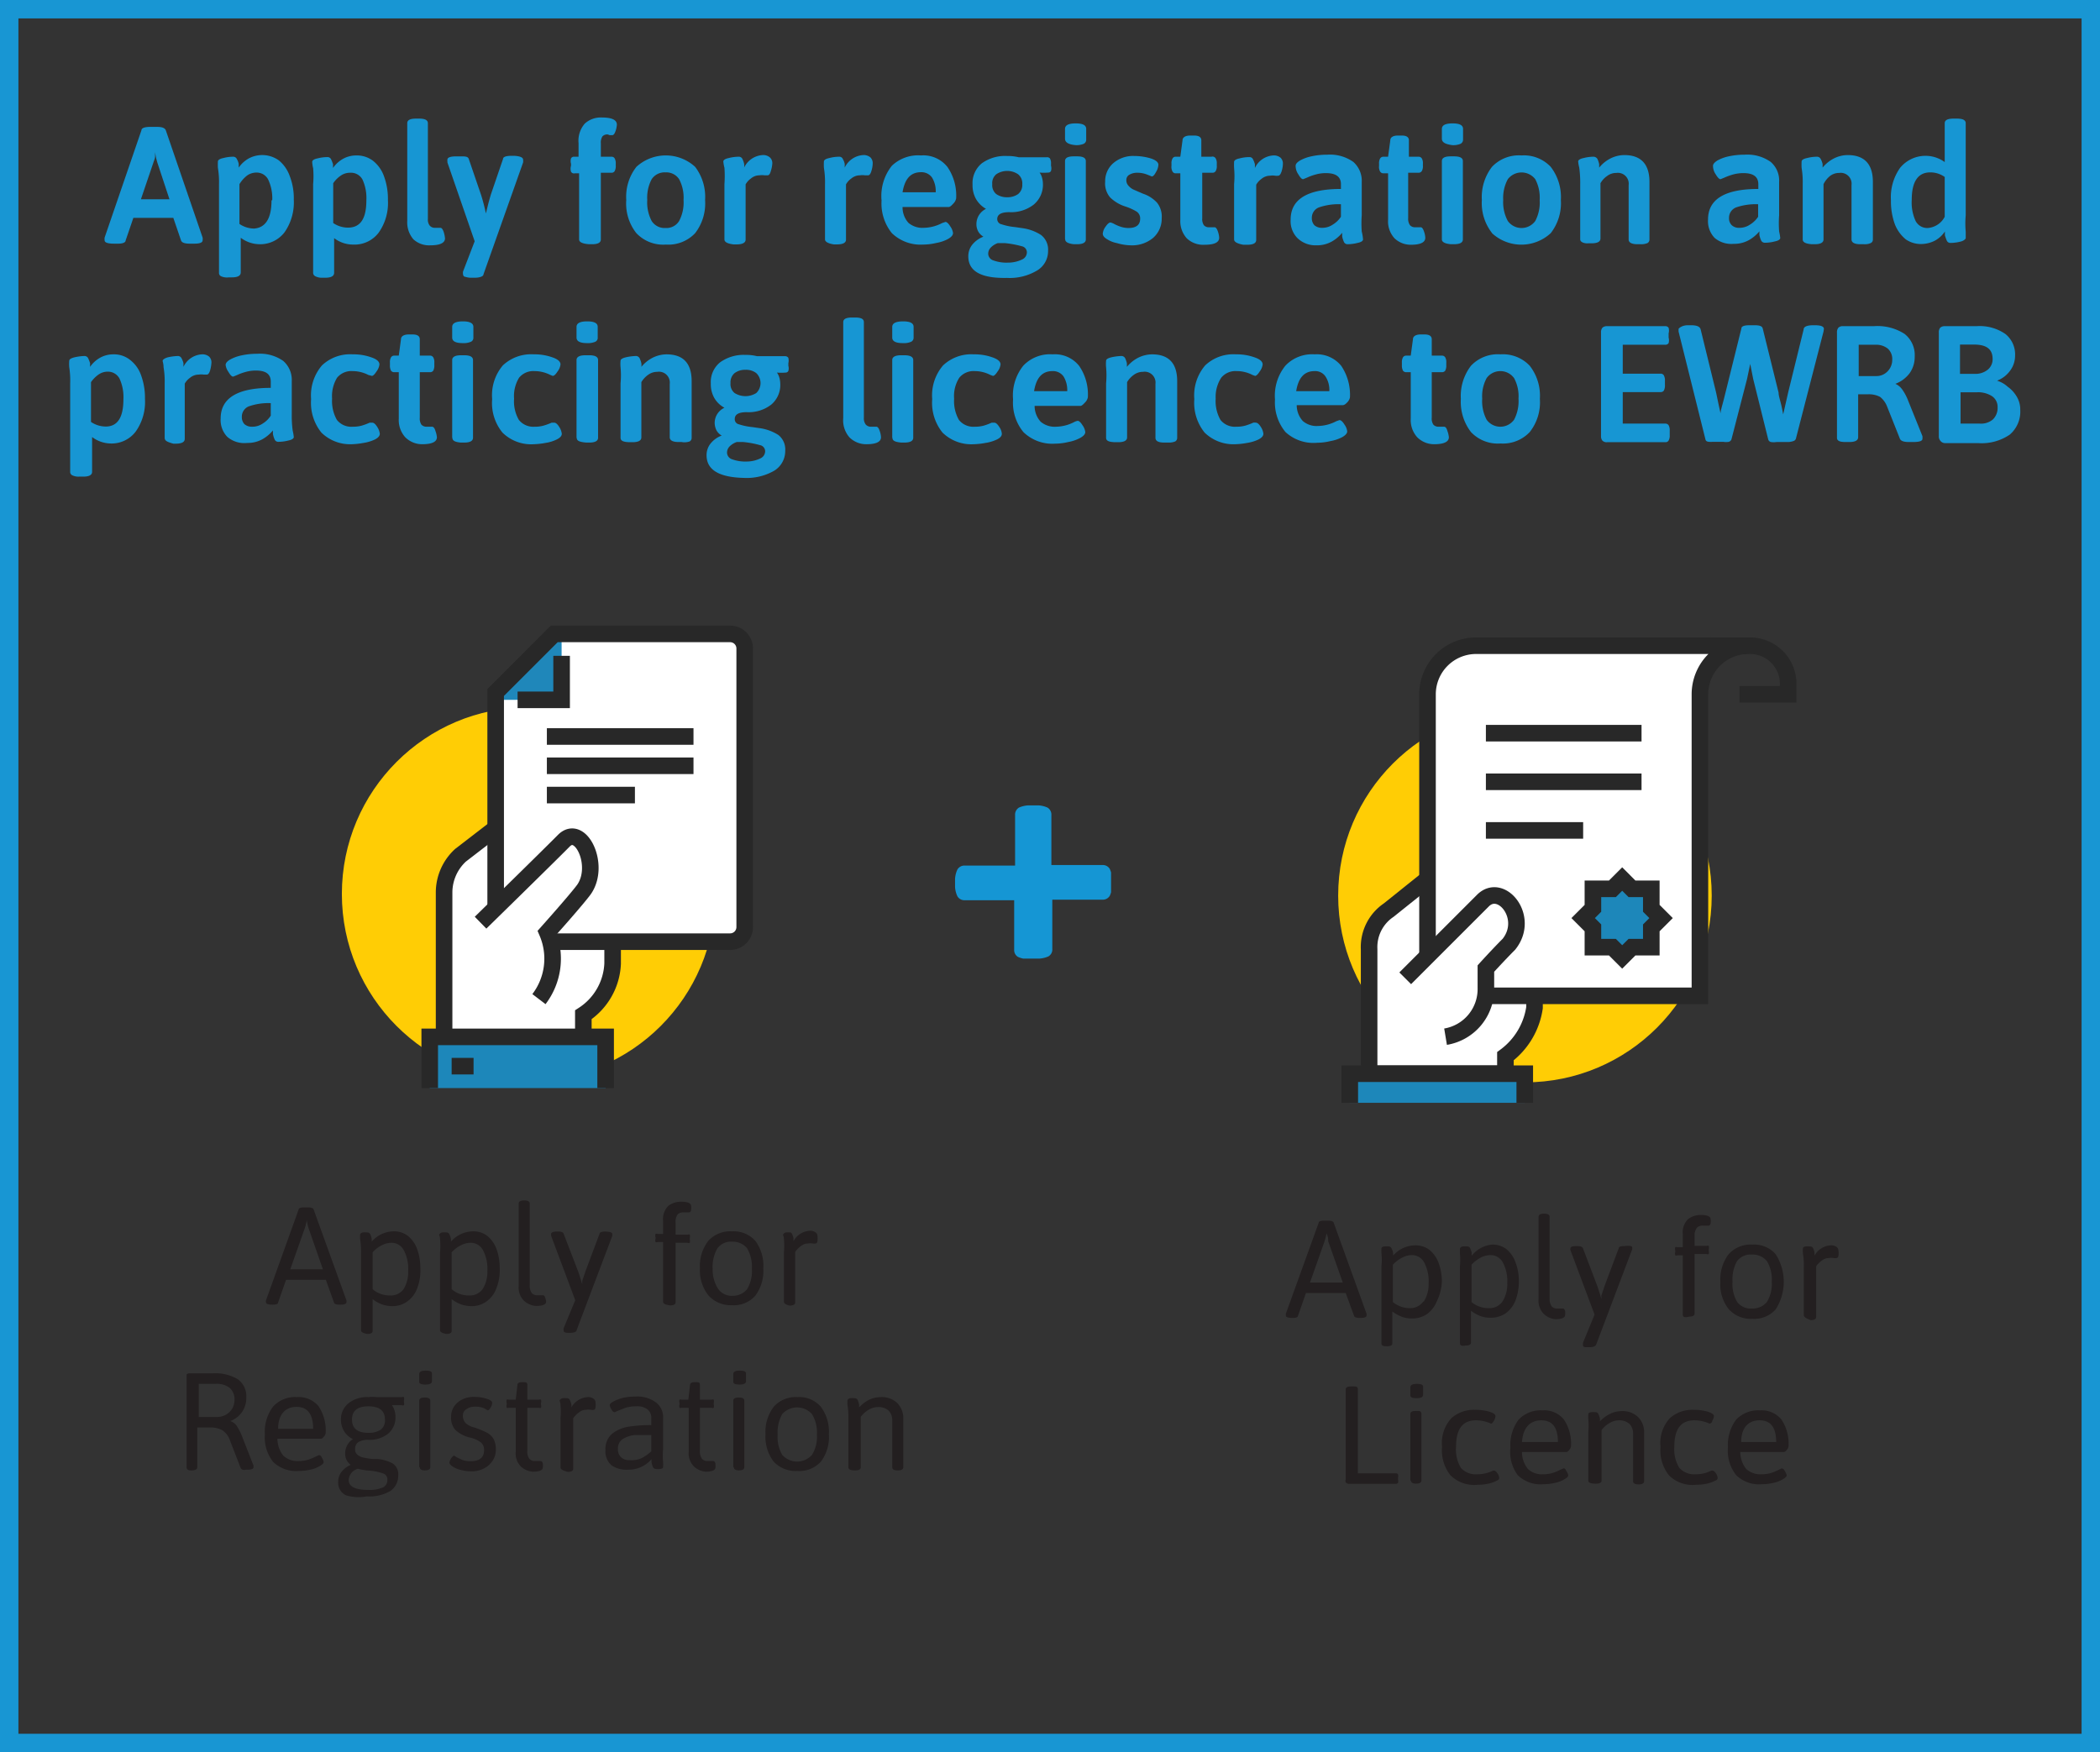 <svg xmlns="http://www.w3.org/2000/svg" xmlns:xlink="http://www.w3.org/1999/xlink" viewBox="0 0 114.01 95.14"><rect x="0" y="0" width="114.01" height="95.14" fill="#333333" stroke="none"/><defs><style>.cls-1,.cls-13,.cls-6{fill:none;}.cls-2{fill:#ffcd05;}.cls-3,.cls-4{fill:#fff;}.cls-3,.cls-6,.cls-9{stroke:#282828;stroke-width:0.9px;}.cls-13,.cls-3,.cls-6,.cls-9{stroke-miterlimit:10;}.cls-5{fill:#1f87ba;}.cls-7,.cls-9{fill:#1d87ba;}.cls-8{fill:#231f20;}.cls-10{clip-path:url(#clip-path);}.cls-11{fill:#1596d4;}.cls-12{fill:#1796d3;}.cls-13{stroke:#1896d3;}</style><clipPath id="clip-path"><rect class="cls-1" x="51.85" y="43.73" width="8.47" height="8.32"/></clipPath></defs><g id="Layer_2" data-name="Layer 2"><g id="Layer_1-2" data-name="Layer 1"><circle class="cls-2" cx="28.7" cy="48.54" r="10.14"/><path class="cls-3" d="M27.7,50.73V44.36L25,46.44a2.75,2.75,0,0,0-.89,2V56.7h7.56V55.1a3.49,3.49,0,0,0,1.59-2.78V50.73Z"/><path class="cls-4" d="M39.64,34.42H30.09L26.91,37.6V51.13H39.64a.79.79,0,0,0,.79-.8V35.21A.79.79,0,0,0,39.64,34.42Z"/><polyline class="cls-5" points="26.91 38 30.49 38 30.49 34.42"/><path class="cls-6" d="M27.7,51.13H39.64a.79.79,0,0,0,.79-.8V35.21a.79.79,0,0,0-.79-.79H30.09L26.91,37.6V49.14"/><polyline class="cls-6" points="28.1 38 30.49 38 30.49 35.61"/><line class="cls-6" x1="29.69" y1="41.58" x2="37.65" y2="41.58"/><line class="cls-6" x1="29.69" y1="43.17" x2="34.47" y2="43.17"/><line class="cls-6" x1="29.69" y1="39.99" x2="37.65" y2="39.99"/><path class="cls-4" d="M30.61,45.65c-.92.93-4.52,4.45-4.52,4.45l3.17,4.15a3.62,3.62,0,0,0,.45-3.62s1.61-1.8,2-2.34C32.59,47,31.54,44.73,30.61,45.65Z"/><path class="cls-6" d="M26.09,50.1s3.6-3.52,4.52-4.45,2,1.34,1.1,2.64c-.39.54-2,2.34-2,2.34a3.62,3.62,0,0,1-.45,3.62"/><polyline class="cls-7" points="23.33 59.08 23.33 56.3 32.88 56.3 32.88 59.08"/><line class="cls-6" x1="24.52" y1="57.89" x2="25.71" y2="57.89"/><polyline class="cls-6" points="23.33 59.08 23.33 56.3 32.88 56.3 32.88 59.08"/><path class="cls-8" d="M14.44,70.71a.22.22,0,0,1,0-.1l1.77-4.93q0-.12.3-.12h.22q.27,0,.3.12l1.78,4.93a.44.44,0,0,1,0,.1c0,.08-.11.13-.32.13h-.06q-.27,0-.3-.12l-.44-1.23H15.53l-.43,1.23q0,.12-.3.12h0C14.55,70.84,14.44,70.79,14.44,70.71Zm3.09-1.79-.78-2.24a2.31,2.31,0,0,1-.09-.43h0a3.61,3.61,0,0,1-.11.43l-.79,2.24Z"/><path class="cls-8" d="M19.6,72.22V68a3.76,3.76,0,0,0-.05-.71,1.71,1.71,0,0,1,0-.24s0-.1.14-.13a1.27,1.27,0,0,1,.26,0,.18.18,0,0,1,.16.11,1.55,1.55,0,0,1,.07.23l0,.16a1.58,1.58,0,0,1,1.19-.56,1.23,1.23,0,0,1,.78.25,1.67,1.67,0,0,1,.5.72,3,3,0,0,1,.17,1A2.71,2.71,0,0,1,22.63,70a1.49,1.49,0,0,1-.54.68,1.34,1.34,0,0,1-.79.24,1.72,1.72,0,0,1-.58-.1,1.87,1.87,0,0,1-.49-.28v1.73c0,.11-.1.16-.3.16h0C19.7,72.38,19.6,72.33,19.6,72.22ZM21.91,70a1.76,1.76,0,0,0,.25-1,2.14,2.14,0,0,0-.24-1.12.75.75,0,0,0-.68-.4,1.16,1.16,0,0,0-.52.14,1.58,1.58,0,0,0-.49.38v2a1.39,1.39,0,0,0,.93.34A.86.86,0,0,0,21.91,70Z"/><path class="cls-8" d="M23.89,72.22V68a4,4,0,0,0,0-.71c0-.14-.05-.22-.05-.24s.05-.1.15-.13a1.27,1.27,0,0,1,.26,0,.16.16,0,0,1,.15.11.9.9,0,0,1,.08.23.8.8,0,0,1,0,.16,1.61,1.61,0,0,1,1.19-.56,1.24,1.24,0,0,1,.79.25,1.67,1.67,0,0,1,.5.72,3,3,0,0,1,.17,1A2.71,2.71,0,0,1,26.93,70a1.49,1.49,0,0,1-.54.68,1.34,1.34,0,0,1-.79.24,1.67,1.67,0,0,1-.58-.1,1.92,1.92,0,0,1-.5-.28v1.73c0,.11-.1.16-.3.16h0C24,72.38,23.89,72.33,23.89,72.22ZM26.2,70a1.76,1.76,0,0,0,.26-1,2.14,2.14,0,0,0-.24-1.12.75.75,0,0,0-.68-.4,1.13,1.13,0,0,0-.52.14,1.62,1.62,0,0,0-.5.38v2a1.39,1.39,0,0,0,.93.34A.86.86,0,0,0,26.2,70Z"/><path class="cls-8" d="M28.46,70.64a1,1,0,0,1-.3-.81V65.35c0-.11.1-.17.3-.17h0c.2,0,.3.06.3.17v4.42a.69.69,0,0,0,.11.44.38.38,0,0,0,.3.12l.21,0,.11,0s.08,0,.11.14a.76.76,0,0,1,.05.21c0,.15-.19.23-.55.23A1.09,1.09,0,0,1,28.46,70.64Z"/><path class="cls-8" d="M33.24,67a.65.65,0,0,1,0,.11l-1.93,5.1c0,.11-.16.16-.35.16h-.12q-.24,0-.24-.12a.66.66,0,0,1,0-.13l.63-1.52-1.31-3.5a.58.58,0,0,1,0-.1c0-.08.11-.13.32-.13h.06q.27,0,.3.12l.77,2q.12.33.24.75h0l0-.1,0-.09.19-.56.75-2c0-.08.13-.12.31-.12h0C33.14,66.88,33.24,66.93,33.24,67Z"/><path class="cls-8" d="M36,70.67V67.44h-.3a.13.13,0,0,1-.11,0,.3.3,0,0,1,0-.18v-.08a.28.28,0,0,1,0-.18.13.13,0,0,1,.11,0H36v-.71a1,1,0,0,1,.29-.82,1.15,1.15,0,0,1,.68-.22c.36,0,.55.08.55.23a.76.76,0,0,1,0,.21c0,.09-.07.14-.11.14l-.11,0-.21,0a.41.41,0,0,0-.3.11.66.66,0,0,0-.11.45v.65h.65a.14.14,0,0,1,.12,0,.39.39,0,0,1,0,.18v.08a.42.42,0,0,1,0,.18.14.14,0,0,1-.12,0h-.65v3.23c0,.11-.1.17-.3.17h0C36.09,70.84,36,70.78,36,70.67Z"/><path class="cls-8" d="M38.48,70.36A2.16,2.16,0,0,1,38,68.88a2.24,2.24,0,0,1,.45-1.5,1.6,1.6,0,0,1,1.29-.52,1.57,1.57,0,0,1,1.27.52,2.26,2.26,0,0,1,.43,1.5A2.22,2.22,0,0,1,41,70.36a1.56,1.56,0,0,1-1.27.51A1.63,1.63,0,0,1,38.48,70.36ZM40.56,70a1.9,1.9,0,0,0,.26-1.1,2,2,0,0,0-.26-1.12,1,1,0,0,0-.81-.36.91.91,0,0,0-.8.36,2,2,0,0,0-.26,1.12A1.9,1.9,0,0,0,39,70a.91.91,0,0,0,.8.36A1,1,0,0,0,40.56,70Z"/><path class="cls-8" d="M42.56,70.67V68a4,4,0,0,0,0-.71c0-.14-.05-.22-.05-.24s.05-.1.14-.13a1.47,1.47,0,0,1,.27,0A.16.16,0,0,1,43,67a1.55,1.55,0,0,1,.08.23.91.91,0,0,0,0,.16,1.07,1.07,0,0,1,.87-.56.49.49,0,0,1,.32.08.23.23,0,0,1,.11.21.82.82,0,0,1,0,.26c0,.1-.07.14-.11.14a.43.43,0,0,1-.14,0,.7.7,0,0,0-.27,0,.55.55,0,0,0-.32.1,1.16,1.16,0,0,0-.26.22.75.75,0,0,0-.11.14v2.74c0,.11-.1.17-.3.17h0C42.66,70.84,42.56,70.78,42.56,70.67Z"/><path class="cls-8" d="M10.13,79.67V74.8c0-.08,0-.14,0-.17a.21.21,0,0,1,.17-.06h1.26a2.36,2.36,0,0,1,1.35.32,1.13,1.13,0,0,1,.46,1,1.31,1.31,0,0,1-.23.78,1.33,1.33,0,0,1-.64.49v0a.69.69,0,0,1,.37.29,3.19,3.19,0,0,1,.31.64l.58,1.48a.3.3,0,0,1,0,.11c0,.08-.11.12-.32.12h-.07a.42.42,0,0,1-.2,0,.17.17,0,0,1-.1-.08l-.57-1.47a1.13,1.13,0,0,0-.41-.58,1.31,1.31,0,0,0-.71-.16h-.67v2.16c0,.11-.11.17-.31.17h-.05C10.22,79.84,10.13,79.78,10.13,79.67Zm1.64-2.73a1,1,0,0,0,.49-.12,1,1,0,0,0,.35-.34.93.93,0,0,0,.12-.46.81.81,0,0,0-.26-.66,1.14,1.14,0,0,0-.75-.22h-.93v1.8Z"/><path class="cls-8" d="M14.83,79.38a2.14,2.14,0,0,1-.45-1.49,2.26,2.26,0,0,1,.45-1.52,1.62,1.62,0,0,1,1.3-.51,1.39,1.39,0,0,1,1.16.49,2.35,2.35,0,0,1,.39,1.46.35.35,0,0,1-.09.19c-.06.08-.12.12-.16.12H15.06a1.5,1.5,0,0,0,.32.92,1.12,1.12,0,0,0,.84.29,1.71,1.71,0,0,0,.54-.08,2.9,2.9,0,0,0,.38-.16l.17-.08c.05,0,.11,0,.17.15a.52.52,0,0,1,.09.23c0,.06-.06.13-.19.2a1.61,1.61,0,0,1-.49.2,2.86,2.86,0,0,1-.67.08A1.8,1.8,0,0,1,14.83,79.38ZM17,77.58c0-.79-.3-1.19-.9-1.19s-1,.4-1,1.19Z"/><path class="cls-8" d="M18.78,81.19a.75.75,0,0,1-.42-.71.87.87,0,0,1,.19-.57,1.23,1.23,0,0,1,.49-.37h0a.74.74,0,0,1-.3-.61.92.92,0,0,1,.42-.79,1.12,1.12,0,0,1-.48-.43,1.2,1.2,0,0,1-.17-.62,1.12,1.12,0,0,1,.39-.88A1.62,1.62,0,0,1,20,75.86a2,2,0,0,1,.44,0h1.37a.17.17,0,0,1,.12,0,.39.39,0,0,1,0,.18v.08a.42.42,0,0,1,0,.18.17.17,0,0,1-.12,0l-.53,0h0a1.11,1.11,0,0,1,.19.65,1.14,1.14,0,0,1-.38.88,1.61,1.61,0,0,1-1.1.35,1,1,0,0,0-.53.12.44.44,0,0,0-.18.4.34.34,0,0,0,.13.29.69.69,0,0,0,.31.15,3.61,3.61,0,0,0,.52.08l.25,0a2.09,2.09,0,0,1,.84.25.71.71,0,0,1,.29.65,1,1,0,0,1-.43.84,2.27,2.27,0,0,1-1.28.29A2.36,2.36,0,0,1,18.78,81.19Zm2-.42a.44.44,0,0,0,.25-.42.33.33,0,0,0-.25-.35,2.94,2.94,0,0,0-.74-.15,3,3,0,0,1-.61-.1.68.68,0,0,0-.5.61c0,.36.36.54,1.07.54A1.74,1.74,0,0,0,20.77,80.77Zm-.12-3.13a.65.65,0,0,0,.24-.56q0-.72-.9-.72c-.59,0-.89.24-.89.72s.3.72.89.72A1.15,1.15,0,0,0,20.65,77.64Z"/><path class="cls-8" d="M22.76,75V74.6q0-.18.36-.18t.33.18V75q0,.18-.36.18T22.76,75Zm0,4.65V76.05c0-.11.1-.17.3-.17h0c.2,0,.3.06.3.17v3.62c0,.11-.1.17-.3.17h0C22.89,79.84,22.79,79.78,22.79,79.67Z"/><path class="cls-8" d="M25,79.81a1.29,1.29,0,0,1-.44-.19c-.11-.08-.16-.14-.16-.2a.52.52,0,0,1,.09-.23c.07-.1.12-.15.17-.15l.14.09.32.15a1.44,1.44,0,0,0,.43.06c.49,0,.73-.2.73-.6a.53.53,0,0,0-.16-.41,1.55,1.55,0,0,0-.59-.27,1.73,1.73,0,0,1-.82-.43,1,1,0,0,1-.22-.7,1,1,0,0,1,.16-.56,1.16,1.16,0,0,1,.44-.38,1.34,1.34,0,0,1,.64-.14,2.09,2.09,0,0,1,.69.1c.2.06.3.13.3.22a.48.48,0,0,1-.08.25c-.06.1-.11.16-.16.16l-.19-.11a1.1,1.1,0,0,0-.49-.09.77.77,0,0,0-.47.13.39.39,0,0,0-.2.34.6.6,0,0,0,.14.41,1,1,0,0,0,.45.24,4.28,4.28,0,0,1,.73.3.89.89,0,0,1,.36.36,1.27,1.27,0,0,1,.11.56,1.06,1.06,0,0,1-.18.6,1.24,1.24,0,0,1-.48.42,1.47,1.47,0,0,1-.67.15A2.21,2.21,0,0,1,25,79.81Z"/><path class="cls-8" d="M28.29,79.64a1,1,0,0,1-.29-.81V76.44h-.38a.13.13,0,0,1-.11,0,.3.3,0,0,1,0-.18v-.08a.28.28,0,0,1,0-.18.13.13,0,0,1,.11,0H28l.09-.79c0-.11.09-.16.24-.16h.07c.15,0,.23,0,.23.16v.79h.63a.13.13,0,0,1,.11,0,.28.28,0,0,1,0,.18v.08a.3.3,0,0,1,0,.18.13.13,0,0,1-.11,0h-.63v2.33a.63.63,0,0,0,.11.44.37.37,0,0,0,.29.12l.22,0,.1,0s.09,0,.12.14a.68.68,0,0,1,0,.21c0,.15-.18.23-.55.23A1.09,1.09,0,0,1,28.29,79.64Z"/><path class="cls-8" d="M30.43,79.67V77a4,4,0,0,0,0-.71c0-.14-.05-.22-.05-.24s.05-.1.15-.13a1.27,1.27,0,0,1,.26,0,.16.16,0,0,1,.15.11.9.9,0,0,1,.08.23.8.8,0,0,1,0,.16,1.1,1.1,0,0,1,.87-.56.49.49,0,0,1,.32.08.24.24,0,0,1,.12.21.85.85,0,0,1,0,.26c0,.1-.06.14-.1.14a.41.41,0,0,1-.15,0,.7.7,0,0,0-.27,0,.55.55,0,0,0-.32.1,1.43,1.43,0,0,0-.26.22.75.75,0,0,0-.11.14v2.74c0,.11-.1.17-.3.17h0C30.53,79.84,30.43,79.78,30.43,79.67Z"/><path class="cls-8" d="M33.22,79.58a1,1,0,0,1-.35-.84,1.1,1.1,0,0,1,.36-.89,1.92,1.92,0,0,1,.87-.38,7.58,7.58,0,0,1,1.26-.09V77a.59.59,0,0,0-.19-.46.91.91,0,0,0-.63-.18,2,2,0,0,0-.58.08l-.41.16-.18.08s-.11,0-.17-.15a.58.58,0,0,1-.1-.23c0-.06.07-.13.2-.2a2.27,2.27,0,0,1,.53-.2,3.08,3.08,0,0,1,.68-.07,1.68,1.68,0,0,1,1.09.31A1,1,0,0,1,36,77v1.68a3.76,3.76,0,0,0,0,.71,1.71,1.71,0,0,1,0,.24c0,.06,0,.1-.14.13a.87.87,0,0,1-.26,0,.18.18,0,0,1-.16-.12,1.68,1.68,0,0,1-.07-.24c0-.09,0-.14,0-.17a1.62,1.62,0,0,1-1.26.57A1.46,1.46,0,0,1,33.22,79.58Zm1.6-.4a2.23,2.23,0,0,0,.54-.38v-.88c-.37,0-.68,0-.92,0a1.57,1.57,0,0,0-.62.21.59.59,0,0,0-.27.54.58.58,0,0,0,.16.45.62.62,0,0,0,.47.16A1.29,1.29,0,0,0,34.82,79.18Z"/><path class="cls-8" d="M37.69,79.64a1,1,0,0,1-.3-.81V76.44H37a.13.13,0,0,1-.11,0,.3.3,0,0,1,0-.18v-.08a.28.28,0,0,1,0-.18.13.13,0,0,1,.11,0h.37l.09-.79c0-.11.1-.16.24-.16h.08c.15,0,.22,0,.22.16v.79h.63a.14.14,0,0,1,.12,0,.39.39,0,0,1,0,.18v.08a.42.42,0,0,1,0,.18.14.14,0,0,1-.12,0H38v2.33a.69.69,0,0,0,.11.44.39.39,0,0,0,.3.12l.21,0,.11,0s.08,0,.11.14a.76.76,0,0,1,0,.21c0,.15-.18.23-.55.23A1.09,1.09,0,0,1,37.69,79.64Z"/><path class="cls-8" d="M39.81,75V74.6q0-.18.36-.18t.33.18V75q0,.18-.36.18T39.81,75Zm0,4.65V76.05c0-.11.1-.17.3-.17h0c.2,0,.3.06.3.17v3.62c0,.11-.1.17-.3.17h0C39.94,79.84,39.84,79.78,39.84,79.67Z"/><path class="cls-8" d="M42,79.36a2.22,2.22,0,0,1-.44-1.48,2.24,2.24,0,0,1,.45-1.5,1.6,1.6,0,0,1,1.29-.52,1.54,1.54,0,0,1,1.26.52,2.26,2.26,0,0,1,.44,1.5,2.22,2.22,0,0,1-.43,1.48,1.57,1.57,0,0,1-1.27.51A1.64,1.64,0,0,1,42,79.36ZM44.08,79a1.82,1.82,0,0,0,.27-1.1,1.91,1.91,0,0,0-.27-1.12,1.08,1.08,0,0,0-1.61,0,2,2,0,0,0-.25,1.12,1.9,1.9,0,0,0,.25,1.1,1.08,1.08,0,0,0,1.61,0Z"/><path class="cls-8" d="M46.06,79.67V77a3.76,3.76,0,0,0-.05-.71,1.71,1.71,0,0,1,0-.24s0-.1.14-.13a1.27,1.27,0,0,1,.26,0,.18.18,0,0,1,.16.11,1.55,1.55,0,0,1,.07.23.8.8,0,0,1,0,.16,2,2,0,0,1,.55-.42,1.55,1.55,0,0,1,.62-.14,1.21,1.21,0,0,1,.9.32,1.18,1.18,0,0,1,.33.89v2.6c0,.11-.1.17-.3.17h0c-.2,0-.3-.06-.3-.17V77.13a.73.73,0,0,0-.2-.54.81.81,0,0,0-.57-.19,1,1,0,0,0-.5.14,1.49,1.49,0,0,0-.44.39v2.74c0,.11-.1.17-.3.17h0C46.16,79.84,46.06,79.78,46.06,79.67Z"/><circle class="cls-2" cx="82.79" cy="48.63" r="10.14"/><path class="cls-3" d="M81.73,58.3v-.95a4,4,0,0,0,1.58-2.64V53.54L77.5,47.73l-2.11,1.69a2.42,2.42,0,0,0-1.06,2.12V58.3Z"/><polyline class="cls-9" points="73.28 59.88 73.28 58.3 82.78 58.3 82.78 59.88"/><path class="cls-6" d="M94.44,37.7h2.64v-.53A2.07,2.07,0,0,0,95,35.06H92.86"/><path class="cls-3" d="M77.5,52V37.7a2.64,2.64,0,0,1,2.64-2.64H94.93a2.64,2.64,0,0,0-2.64,2.64V54.07H80.67"/><line class="cls-6" x1="80.67" y1="39.81" x2="89.12" y2="39.81"/><line class="cls-6" x1="80.67" y1="42.45" x2="89.12" y2="42.45"/><line class="cls-6" x1="80.67" y1="45.09" x2="85.95" y2="45.09"/><polygon class="cls-9" points="88.07 47.73 88.6 48.26 89.65 48.26 89.65 49.32 90.18 49.85 89.65 50.38 89.65 51.43 88.6 51.43 88.07 51.96 87.54 51.43 86.48 51.43 86.48 50.38 85.95 49.85 86.48 49.32 86.48 48.26 87.54 48.26 88.07 47.73"/><path class="cls-6" d="M76.29,53.12l4.22-4.22c1-1,2.57.92,1.41,2.37-.57.57-1.25,1.32-1.25,1.32v1.06a2.62,2.62,0,0,1-2.19,2.64"/><path class="cls-8" d="M69.81,71.43a.58.58,0,0,1,0-.1l1.78-4.93q0-.12.3-.12h.22q.27,0,.3.12l1.78,4.93a.44.44,0,0,1,0,.1c0,.09-.11.13-.32.13h-.06q-.27,0-.3-.12l-.45-1.23H70.9l-.43,1.23q0,.12-.3.12h0C69.92,71.56,69.81,71.52,69.81,71.43Zm3.09-1.79-.79-2.24c0-.08,0-.22-.09-.43h0a3.61,3.61,0,0,1-.11.43l-.79,2.24Z"/><path class="cls-8" d="M75,72.94V68.76a3.76,3.76,0,0,0,0-.71,2,2,0,0,1,0-.23c0-.06,0-.11.14-.14a1.27,1.27,0,0,1,.26,0,.16.16,0,0,1,.15.11.9.9,0,0,1,.08.23.8.8,0,0,1,0,.16,1.61,1.61,0,0,1,1.19-.56,1.24,1.24,0,0,1,.79.25,1.67,1.67,0,0,1,.5.72,3,3,0,0,1,.17,1A2.71,2.71,0,0,1,78,70.67a1.58,1.58,0,0,1-.54.69,1.41,1.41,0,0,1-.79.23,1.47,1.47,0,0,1-.58-.1,2.1,2.1,0,0,1-.5-.28v1.73c0,.11-.1.16-.29.16h0C75.06,73.1,75,73.05,75,72.94Zm2.3-2.27a1.76,1.76,0,0,0,.26-1,2.14,2.14,0,0,0-.24-1.12.75.75,0,0,0-.68-.4,1.13,1.13,0,0,0-.52.14,1.79,1.79,0,0,0-.5.38V70.7a1.45,1.45,0,0,0,.93.33A.86.86,0,0,0,77.27,70.67Z"/><path class="cls-8" d="M79.26,72.94V68.76a4,4,0,0,0,0-.71c0-.14,0-.22,0-.23s0-.11.14-.14a1.47,1.47,0,0,1,.27,0,.16.16,0,0,1,.15.11,1.55,1.55,0,0,1,.08.23.91.91,0,0,0,0,.16A1.61,1.61,0,0,1,81,67.58a1.24,1.24,0,0,1,.79.25,1.65,1.65,0,0,1,.49.72,2.8,2.8,0,0,1,.18,1,2.9,2.9,0,0,1-.19,1.08,1.58,1.58,0,0,1-.54.69,1.43,1.43,0,0,1-.79.23,1.52,1.52,0,0,1-.59-.1,2,2,0,0,1-.49-.28v1.73c0,.11-.1.16-.3.16h0C79.36,73.1,79.26,73.05,79.26,72.94Zm2.31-2.27a1.76,1.76,0,0,0,.26-1,2.14,2.14,0,0,0-.24-1.12.75.75,0,0,0-.69-.4,1.16,1.16,0,0,0-.52.14,1.91,1.91,0,0,0-.49.38V70.7a1.43,1.43,0,0,0,.93.33A.86.86,0,0,0,81.57,70.67Z"/><path class="cls-8" d="M83.83,71.36a1,1,0,0,1-.3-.81V66.07c0-.11.1-.17.3-.17h0c.2,0,.3.06.3.17v4.42a.69.69,0,0,0,.11.44.37.37,0,0,0,.29.12l.22,0,.11,0s.08,0,.11.14a.68.68,0,0,1,0,.21c0,.15-.18.23-.54.23A1.07,1.07,0,0,1,83.83,71.36Z"/><path class="cls-8" d="M88.61,67.73a.3.3,0,0,1,0,.11L86.66,73q-.06.15-.36.15h-.11c-.16,0-.25,0-.25-.12a.79.79,0,0,1,0-.12l.63-1.53-1.31-3.5a.22.22,0,0,1,0-.1c0-.08.1-.12.32-.12h.06q.25,0,.3.12l.76,2c.08.22.16.47.24.76h0l0-.11,0-.09.19-.56.75-2q0-.12.3-.12h0Q88.61,67.61,88.61,67.73Z"/><path class="cls-8" d="M91.36,71.39V68.16h-.3a.13.13,0,0,1-.11,0,.27.27,0,0,1,0-.17v-.09a.3.3,0,0,1,0-.18.13.13,0,0,1,.11,0h.3v-.71a1,1,0,0,1,.29-.82,1.15,1.15,0,0,1,.68-.22c.36,0,.54.08.54.23a.68.68,0,0,1,0,.21c0,.09-.07.14-.11.14l-.11,0-.22,0a.41.41,0,0,0-.3.11A.67.67,0,0,0,92,67v.65h.65a.14.14,0,0,1,.12,0,.42.42,0,0,1,0,.18v.09a.37.37,0,0,1,0,.17.14.14,0,0,1-.12,0H92v3.23c0,.11-.1.17-.3.17h0C91.46,71.56,91.36,71.5,91.36,71.39Z"/><path class="cls-8" d="M93.85,71.08a2.16,2.16,0,0,1-.45-1.48,2.24,2.24,0,0,1,.45-1.5,1.6,1.6,0,0,1,1.29-.52,1.54,1.54,0,0,1,1.26.52,2.77,2.77,0,0,1,0,3,1.57,1.57,0,0,1-1.27.51A1.6,1.6,0,0,1,93.85,71.08Zm2.08-.39a1.9,1.9,0,0,0,.26-1.1,1.93,1.93,0,0,0-.26-1.11,1,1,0,0,0-.81-.36.92.92,0,0,0-.81.35,2,2,0,0,0-.25,1.12,1.9,1.9,0,0,0,.25,1.1.92.92,0,0,0,.81.36A1,1,0,0,0,95.93,70.69Z"/><path class="cls-8" d="M97.93,71.39V68.76a3.76,3.76,0,0,0-.05-.71,2,2,0,0,1,0-.23c0-.06,0-.11.14-.14a1.38,1.38,0,0,1,.26,0,.17.17,0,0,1,.16.11.88.88,0,0,1,.07.23c0,.08,0,.13,0,.16a1.07,1.07,0,0,1,.87-.56.51.51,0,0,1,.32.08.25.25,0,0,1,.11.21.82.82,0,0,1,0,.26c0,.1-.07.14-.11.14a.43.43,0,0,1-.14,0,.77.77,0,0,0-.27,0,.58.58,0,0,0-.33.1,1.43,1.43,0,0,0-.26.22.5.5,0,0,0-.1.14v2.74c0,.11-.1.17-.3.17h0C98,71.56,97.93,71.5,97.93,71.39Z"/><path class="cls-8" d="M73.06,80.49a.25.25,0,0,1,0-.17V75.44c0-.11.1-.16.3-.16h.06c.2,0,.3,0,.3.16V80h2.06a.12.12,0,0,1,.12.06.34.34,0,0,1,0,.17v.12a.34.34,0,0,1,0,.17s-.06.05-.12.05H73.24A.24.24,0,0,1,73.06,80.49Z"/><path class="cls-8" d="M76.57,75.74v-.42q0-.18.36-.18t.33.18v.42q0,.18-.36.18T76.57,75.74Zm0,4.65V76.77c0-.11.1-.16.3-.16h0c.2,0,.3,0,.3.16v3.62c0,.11-.1.17-.3.17h0C76.7,80.56,76.6,80.5,76.6,80.39Z"/><path class="cls-8" d="M78.75,80.11a2.18,2.18,0,0,1-.46-1.55A2,2,0,0,1,78.8,77a1.84,1.84,0,0,1,1.27-.45,2.68,2.68,0,0,1,.78.1c.23.07.34.15.34.24a.59.59,0,0,1-.08.25c-.06.1-.11.16-.16.16l0,0h0a2,2,0,0,0-.82-.18c-.72,0-1.08.47-1.08,1.43a1.94,1.94,0,0,0,.26,1.15,1.08,1.08,0,0,0,.9.35,1.9,1.9,0,0,0,.85-.2l.08,0s.1.05.16.15a.51.51,0,0,1,.09.24c0,.06,0,.11-.16.17a1.64,1.64,0,0,1-.43.15,2.65,2.65,0,0,1-.58.06A1.83,1.83,0,0,1,78.75,80.11Z"/><path class="cls-8" d="M82.4,80.1A2.12,2.12,0,0,1,82,78.61a2.32,2.32,0,0,1,.44-1.52,1.65,1.65,0,0,1,1.31-.51,1.37,1.37,0,0,1,1.15.49,2.35,2.35,0,0,1,.39,1.46.35.35,0,0,1-.09.19q-.09.12-.15.12H82.63a1.44,1.44,0,0,0,.32.92,1.1,1.1,0,0,0,.83.29,1.71,1.71,0,0,0,.54-.08,2.41,2.41,0,0,0,.38-.16l.18-.08c.05,0,.1,0,.16.15a.46.46,0,0,1,.1.23c0,.06-.06.13-.19.2a1.57,1.57,0,0,1-.5.2,2.84,2.84,0,0,1-.66.08A1.78,1.78,0,0,1,82.4,80.1Zm2.18-1.8c0-.79-.3-1.18-.9-1.18s-1,.39-1.05,1.18Z"/><path class="cls-8" d="M86.23,80.39V77.76a3.76,3.76,0,0,0,0-.71,2,2,0,0,1,0-.23c0-.06,0-.11.14-.14a1.27,1.27,0,0,1,.26,0,.16.16,0,0,1,.15.11.9.9,0,0,1,.08.23.8.8,0,0,1,0,.16,1.8,1.8,0,0,1,.55-.41,1.41,1.41,0,0,1,.62-.15,1.21,1.21,0,0,1,.9.32,1.18,1.18,0,0,1,.33.89v2.6c0,.11-.1.17-.3.17h0c-.2,0-.3-.06-.3-.17V77.85a.73.73,0,0,0-.2-.54.83.83,0,0,0-.57-.19,1,1,0,0,0-.51.15,1.4,1.4,0,0,0-.43.38v2.74c0,.11-.1.17-.3.17h0C86.33,80.56,86.23,80.5,86.23,80.39Z"/><path class="cls-8" d="M90.61,80.11a2.18,2.18,0,0,1-.46-1.55A2,2,0,0,1,90.66,77a1.84,1.84,0,0,1,1.27-.45,2.73,2.73,0,0,1,.78.1c.22.07.34.15.34.24a.51.51,0,0,1-.09.25c0,.1-.1.16-.15.16l0,0h0a2,2,0,0,0-.82-.18c-.73,0-1.09.47-1.09,1.43a1.93,1.93,0,0,0,.27,1.15,1.08,1.08,0,0,0,.9.35,1.86,1.86,0,0,0,.84-.2l.09,0s.1.05.16.15a.51.51,0,0,1,.09.24c0,.06,0,.11-.16.17a1.64,1.64,0,0,1-.43.15,2.74,2.74,0,0,1-.59.06A1.81,1.81,0,0,1,90.61,80.11Z"/><path class="cls-8" d="M94.26,80.1a2.12,2.12,0,0,1-.45-1.49,2.32,2.32,0,0,1,.44-1.52,1.64,1.64,0,0,1,1.3-.51,1.39,1.39,0,0,1,1.16.49,2.35,2.35,0,0,1,.39,1.46.35.35,0,0,1-.09.19c-.06.08-.11.12-.16.12H94.48a1.5,1.5,0,0,0,.32.92,1.14,1.14,0,0,0,.84.29,1.71,1.71,0,0,0,.54-.08,2.9,2.9,0,0,0,.38-.16l.17-.08s.11,0,.17.15a.58.58,0,0,1,.1.23c0,.06-.07.13-.19.2a1.68,1.68,0,0,1-.5.2,2.86,2.86,0,0,1-.67.08A1.77,1.77,0,0,1,94.26,80.1Zm2.17-1.8c0-.79-.3-1.18-.9-1.18s-1,.39-1,1.18Z"/><g class="cls-10"><path class="cls-11" d="M56,52.05h.25a1.43,1.43,0,0,0,.67-.12.43.43,0,0,0,.21-.4V48.85h2.71a.44.44,0,0,0,.41-.21,1.4,1.4,0,0,0,.12-.67v-.12a1.4,1.4,0,0,0-.12-.67.44.44,0,0,0-.41-.21H57.08V44.26a.45.45,0,0,0-.21-.41,1.43,1.43,0,0,0-.67-.12H56a1.48,1.48,0,0,0-.68.12.45.45,0,0,0-.21.41V47H52.39a.44.44,0,0,0-.41.21,1.38,1.38,0,0,0-.13.67V48a1.38,1.38,0,0,0,.13.67.44.44,0,0,0,.41.21h2.67v2.68a.43.43,0,0,0,.21.4,1.48,1.48,0,0,0,.68.12"/></g><path class="cls-12" d="M5.68,13.05a.54.54,0,0,1,0-.15l2-5.83c0-.12.19-.18.46-.18h.4c.26,0,.41.06.46.18l2,5.83a.49.49,0,0,1,0,.15c0,.12-.15.18-.44.18h-.27c-.27,0-.42-.06-.46-.17l-.42-1.23H7.24l-.42,1.23c0,.11-.17.17-.39.17H6.18C5.85,13.23,5.68,13.17,5.68,13.05ZM9.2,10.82l-.66-2a3.78,3.78,0,0,1-.12-.56h0s0,.11,0,.23-.06.23-.09.33l-.68,2Z"/><path class="cls-12" d="M12,15a.2.2,0,0,1-.11-.2V10a4.77,4.77,0,0,0-.06-.89,3.35,3.35,0,0,1,0-.34c0-.08.1-.15.3-.19a2.07,2.07,0,0,1,.52-.07.21.21,0,0,1,.21.13.82.82,0,0,1,.1.26l0,.2a1.64,1.64,0,0,1,.55-.5,1.55,1.55,0,0,1,1.63.11,1.93,1.93,0,0,1,.59.85,3.33,3.33,0,0,1,.22,1.28,2.84,2.84,0,0,1-.5,1.77,1.66,1.66,0,0,1-1.38.65,1.72,1.72,0,0,1-1-.35v1.88q0,.27-.48.27h-.17A.78.78,0,0,1,12,15Zm2.78-4.13a2.38,2.38,0,0,0-.22-1.12.7.7,0,0,0-.64-.38.88.88,0,0,0-.49.15A1.67,1.67,0,0,0,13,10v2.16a1.43,1.43,0,0,0,.8.25C14.41,12.36,14.74,11.87,14.74,10.88Z"/><path class="cls-12" d="M17.12,15a.21.21,0,0,1-.12-.2V10A5,5,0,0,0,17,9.13a1.75,1.75,0,0,1-.05-.34c0-.08.09-.15.29-.19a2.15,2.15,0,0,1,.53-.07.21.21,0,0,1,.21.13,2,2,0,0,1,.1.26c0,.1,0,.16,0,.2a1.64,1.64,0,0,1,.55-.5,1.48,1.48,0,0,1,.72-.18,1.45,1.45,0,0,1,.9.29,1.87,1.87,0,0,1,.6.85,3.54,3.54,0,0,1,.21,1.28,2.78,2.78,0,0,1-.5,1.77,1.64,1.64,0,0,1-1.37.65,1.7,1.7,0,0,1-1.05-.35v1.88q0,.27-.48.27h-.17A.75.75,0,0,1,17.12,15Zm2.77-4.13a2.4,2.4,0,0,0-.21-1.12A.71.71,0,0,0,19,9.38a.86.86,0,0,0-.49.15,1.52,1.52,0,0,0-.42.42v2.16a1.43,1.43,0,0,0,.8.25C19.57,12.36,19.89,11.87,19.89,10.88Z"/><path class="cls-12" d="M22.45,13a1.4,1.4,0,0,1-.34-1V6.69c0-.17.16-.25.47-.25h.18c.31,0,.47.08.47.25v5.19a.53.53,0,0,0,.1.37.36.36,0,0,0,.29.12l.17,0,.12,0c.07,0,.13.08.18.23a1.69,1.69,0,0,1,.07.34c0,.25-.27.38-.79.38A1.26,1.26,0,0,1,22.45,13Z"/><path class="cls-12" d="M28.4,8.67a.64.64,0,0,1,0,.15l-2.15,6.07c0,.12-.21.19-.48.19H25.6a1,1,0,0,1-.34-.05c-.08,0-.12-.08-.12-.13a.41.41,0,0,1,0-.16l.63-1.64L24.29,8.82s0,0,0-.07a.19.19,0,0,1,0-.08c0-.12.16-.18.49-.18H25c.26,0,.42,0,.46.17l.66,1.93a10.53,10.53,0,0,1,.26,1h0l.08-.33c.07-.29.14-.53.19-.7l.66-1.93c0-.12.19-.17.46-.17h.15Q28.4,8.49,28.4,8.67Z"/><path class="cls-12" d="M31.44,13V9.41h-.23A.18.18,0,0,1,31,9.32.55.55,0,0,1,31,9V8.89A.55.55,0,0,1,31,8.6a.18.18,0,0,1,.18-.09h.23V7.77a1.41,1.41,0,0,1,.34-1.06,1.28,1.28,0,0,1,.92-.33c.55,0,.82.13.82.39a1.25,1.25,0,0,1-.07.34c-.05.15-.11.23-.18.23l-.14,0L33,7.3a.37.37,0,0,0-.29.1.62.62,0,0,0-.09.39v.72h.57a.19.19,0,0,1,.18.09.55.55,0,0,1,.06.29V9a.55.55,0,0,1-.06.29.19.19,0,0,1-.18.09h-.57V13c0,.17-.15.26-.47.26h-.18C31.6,13.23,31.44,13.14,31.44,13Z"/><path class="cls-12" d="M34.54,12.65A2.59,2.59,0,0,1,34,10.86a2.64,2.64,0,0,1,.55-1.8,2.36,2.36,0,0,1,3.19,0,2.69,2.69,0,0,1,.54,1.8,2.65,2.65,0,0,1-.54,1.8,2,2,0,0,1-1.59.62A2,2,0,0,1,34.54,12.65ZM36.87,12a2.15,2.15,0,0,0,.24-1.14,2.13,2.13,0,0,0-.24-1.13.83.83,0,0,0-.74-.37.84.84,0,0,0-.75.37,2.13,2.13,0,0,0-.24,1.13A2.15,2.15,0,0,0,35.38,12a.83.83,0,0,0,.75.38A.81.81,0,0,0,36.87,12Z"/><path class="cls-12" d="M39.33,13V10a6.16,6.16,0,0,0,0-.89,2.17,2.17,0,0,1-.06-.34c0-.08.1-.15.3-.19a2.21,2.21,0,0,1,.53-.07.21.21,0,0,1,.21.13,1.14,1.14,0,0,1,.09.26.74.74,0,0,1,0,.2,1.19,1.19,0,0,1,1-.68.55.55,0,0,1,.4.13.42.42,0,0,1,.13.31,1.59,1.59,0,0,1-.08.42q-.06.24-.18.24l-.17,0a.84.84,0,0,0-.27,0,.71.71,0,0,0-.46.17,1,1,0,0,0-.29.32v3c0,.17-.17.26-.49.26h-.17C39.49,13.23,39.33,13.14,39.33,13Z"/><path class="cls-12" d="M44.79,13V10a4.77,4.77,0,0,0-.06-.89,3.35,3.35,0,0,1,0-.34c0-.08.1-.15.3-.19a2.09,2.09,0,0,1,.53-.07.2.2,0,0,1,.2.13.82.82,0,0,1,.1.26l0,.2a1.19,1.19,0,0,1,1-.68.56.56,0,0,1,.4.13.45.45,0,0,1,.12.31,1.52,1.52,0,0,1-.07.42q-.07.24-.18.24l-.18,0a.75.75,0,0,0-.26,0,.73.73,0,0,0-.47.17,1,1,0,0,0-.29.32v3c0,.17-.16.26-.49.26h-.17C45,13.23,44.79,13.14,44.79,13Z"/><path class="cls-12" d="M48.42,12.66a2.56,2.56,0,0,1-.56-1.77A2.63,2.63,0,0,1,48.42,9,2.06,2.06,0,0,1,50,8.44a1.67,1.67,0,0,1,1.44.63,2.74,2.74,0,0,1,.47,1.7.53.53,0,0,1-.16.29q-.16.18-.24.18H49a1.26,1.26,0,0,0,.32.86,1.17,1.17,0,0,0,.83.27,2.22,2.22,0,0,0,1-.26l.18-.06c.07,0,.16.08.26.24a.8.8,0,0,1,.15.36c0,.12-.09.22-.26.32a2.09,2.09,0,0,1-.64.22,3.22,3.22,0,0,1-.72.09A2.25,2.25,0,0,1,48.42,12.66Zm2.38-2.22a1.41,1.41,0,0,0-.2-.8.7.7,0,0,0-.6-.29c-.56,0-.88.36-1,1.09Z"/><path class="cls-12" d="M52.57,13.92a1,1,0,0,1,.22-.64,1.45,1.45,0,0,1,.6-.43v0a.75.75,0,0,1-.28-.28.82.82,0,0,1-.1-.42.92.92,0,0,1,.52-.81,1.45,1.45,0,0,1-.54-.53,1.52,1.52,0,0,1-.19-.79,1.39,1.39,0,0,1,.5-1.15,2.15,2.15,0,0,1,1.37-.4,2.51,2.51,0,0,1,.64.07h1.51A.2.2,0,0,1,57,8.6a.52.52,0,0,1,.06.29V9a.52.52,0,0,1,0,.28.16.16,0,0,1-.15.09,2.74,2.74,0,0,1-.47,0l0,0a.85.85,0,0,1,.13.27,1.25,1.25,0,0,1,.05.32,1.4,1.4,0,0,1-.5,1.15,2,2,0,0,1-1.32.41c-.44,0-.66.12-.66.38a.29.29,0,0,0,.24.28,3.23,3.23,0,0,0,.73.15l.41.06a2.48,2.48,0,0,1,1,.37,1,1,0,0,1,.38.86,1.22,1.22,0,0,1-.6,1.07,2.89,2.89,0,0,1-1.63.4C53.25,15.12,52.57,14.72,52.57,13.92Zm2.92.17a.43.43,0,0,0,.26-.39.34.34,0,0,0-.28-.33,5.28,5.28,0,0,0-.92-.17l-.38,0a1,1,0,0,0-.38.24.49.49,0,0,0-.14.33.39.39,0,0,0,.28.37,2.06,2.06,0,0,0,.78.12A1.77,1.77,0,0,0,55.49,14.09Zm-.22-3.55A.63.63,0,0,0,55.5,10a.63.63,0,0,0-.23-.54,1.06,1.06,0,0,0-1.18,0,.62.62,0,0,0-.22.54.62.62,0,0,0,.22.54,1,1,0,0,0,.59.17A1,1,0,0,0,55.27,10.54Z"/><path class="cls-12" d="M57.82,7.53V7c0-.2.19-.3.58-.3s.57.1.57.3v.58a.24.24,0,0,1-.14.23,1,1,0,0,1-.44.07Q57.82,7.83,57.82,7.53Zm0,5.44V8.75c0-.18.16-.26.47-.26h.19c.31,0,.47.08.47.26V13c0,.17-.16.26-.47.26H58.3C58,13.23,57.83,13.14,57.83,13Z"/><path class="cls-12" d="M60.64,13.2a1.54,1.54,0,0,1-.55-.22c-.15-.09-.22-.19-.22-.29a.74.74,0,0,1,.15-.38c.11-.16.2-.23.27-.23a.83.83,0,0,1,.2.08,2.17,2.17,0,0,0,.35.15,1.32,1.32,0,0,0,.42.07c.43,0,.64-.17.64-.51a.44.44,0,0,0-.19-.38,2.87,2.87,0,0,0-.62-.28,2.08,2.08,0,0,1-.82-.49A1.17,1.17,0,0,1,60,9.86a1.29,1.29,0,0,1,.44-1,1.65,1.65,0,0,1,1.15-.39,3.12,3.12,0,0,1,.88.13c.28.09.42.21.42.35a.84.84,0,0,1-.13.39c-.08.16-.16.24-.23.24l-.25-.1a1.44,1.44,0,0,0-.54-.1.81.81,0,0,0-.43.11.32.32,0,0,0-.16.29.43.43,0,0,0,.12.31.82.82,0,0,0,.26.2l.53.23a1.79,1.79,0,0,1,.76.49,1.21,1.21,0,0,1,.25.83,1.39,1.39,0,0,1-.47,1.08,1.79,1.79,0,0,1-1.23.4A2.81,2.81,0,0,1,60.64,13.2Z"/><path class="cls-12" d="M64.43,12.94a1.39,1.39,0,0,1-.35-1V9.41h-.24a.19.19,0,0,1-.18-.09A.52.52,0,0,1,63.6,9V8.89a.52.52,0,0,1,.06-.29.19.19,0,0,1,.18-.09h.24l.12-.89c0-.17.17-.26.41-.26h.22c.26,0,.39.09.39.26v.89h.55A.2.2,0,0,1,66,8.6a.52.52,0,0,1,.06.29V9a.52.52,0,0,1-.06.29.2.2,0,0,1-.18.09h-.55v2.47a.6.6,0,0,0,.09.38.36.36,0,0,0,.28.11l.18,0,.12,0c.07,0,.13.08.18.23a1.19,1.19,0,0,1,.07.34c0,.25-.26.38-.79.38A1.29,1.29,0,0,1,64.43,12.94Z"/><path class="cls-12" d="M67,13V10A4.77,4.77,0,0,0,67,9.13a3.35,3.35,0,0,1,0-.34c0-.08.1-.15.3-.19a2.09,2.09,0,0,1,.53-.07.2.2,0,0,1,.2.13,1.17,1.17,0,0,1,.1.26c0,.1,0,.16,0,.2a1.18,1.18,0,0,1,1-.68.56.56,0,0,1,.4.13.45.45,0,0,1,.12.31,1.52,1.52,0,0,1-.07.42q-.08.24-.18.24a.65.65,0,0,1-.18,0,.78.78,0,0,0-.26,0,.73.73,0,0,0-.47.17,1,1,0,0,0-.29.32v3c0,.17-.16.26-.49.26H67.5C67.18,13.23,67,13.14,67,13Z"/><path class="cls-12" d="M70.43,12.92a1.31,1.31,0,0,1-.36-1c0-1.1.91-1.66,2.73-1.66V10q0-.6-.81-.6a2,2,0,0,0-.58.08,2.75,2.75,0,0,0-.44.16l-.22.09c-.08,0-.16-.09-.26-.26A.81.81,0,0,1,70.34,9c0-.09.07-.18.23-.28a2.18,2.18,0,0,1,.62-.23,3.91,3.91,0,0,1,.86-.09,2.19,2.19,0,0,1,1.42.39,1.36,1.36,0,0,1,.46,1.08v1.81a6.06,6.06,0,0,0,0,.89A2.67,2.67,0,0,1,74,13c0,.08-.1.15-.3.19a2.21,2.21,0,0,1-.53.07.21.21,0,0,1-.21-.13,1.31,1.31,0,0,1-.09-.28,1.72,1.72,0,0,1,0-.21,2.1,2.1,0,0,1-.54.46,1.64,1.64,0,0,1-.86.22A1.41,1.41,0,0,1,70.43,12.92Zm1.92-.72a1.42,1.42,0,0,0,.45-.43v-.68a3.26,3.26,0,0,0-1.16.16.6.6,0,0,0-.42.59.55.55,0,0,0,.14.39.61.61,0,0,0,.42.14A1,1,0,0,0,72.35,12.2Z"/><path class="cls-12" d="M75.71,12.94a1.35,1.35,0,0,1-.35-1V9.41h-.24a.21.21,0,0,1-.19-.09A.52.52,0,0,1,74.87,9V8.89a.52.52,0,0,1,.06-.29.21.21,0,0,1,.19-.09h.24l.12-.89c0-.17.16-.26.41-.26h.22c.25,0,.38.09.38.26v.89H77a.21.21,0,0,1,.19.09.52.52,0,0,1,.06.29V9a.52.52,0,0,1-.06.29.21.21,0,0,1-.19.09h-.55v2.47a.6.6,0,0,0,.1.38.36.36,0,0,0,.28.11l.17,0,.13,0c.07,0,.13.08.18.23a1.19,1.19,0,0,1,.07.34c0,.25-.26.38-.79.38A1.27,1.27,0,0,1,75.71,12.94Z"/><path class="cls-12" d="M78.28,7.53V7c0-.2.19-.3.58-.3s.57.1.57.3v.58a.25.25,0,0,1-.14.23,1,1,0,0,1-.45.07C78.47,7.83,78.28,7.73,78.28,7.53Zm0,5.44V8.75c0-.18.16-.26.48-.26h.18c.32,0,.48.08.48.26V13c0,.17-.16.26-.48.26h-.18C78.44,13.23,78.28,13.14,78.28,13Z"/><path class="cls-12" d="M81,12.65a2.64,2.64,0,0,1-.55-1.79A2.69,2.69,0,0,1,81,9.06a2,2,0,0,1,1.6-.62,2,2,0,0,1,1.59.62,2.69,2.69,0,0,1,.55,1.8,2.65,2.65,0,0,1-.55,1.8,2.35,2.35,0,0,1-3.19,0ZM83.35,12a2.15,2.15,0,0,0,.24-1.14,2.13,2.13,0,0,0-.24-1.13.94.94,0,0,0-1.49,0,2.13,2.13,0,0,0-.25,1.13A2.14,2.14,0,0,0,81.86,12a.92.92,0,0,0,1.49,0Z"/><path class="cls-12" d="M85.79,13V10a6.16,6.16,0,0,0-.05-.89,2.17,2.17,0,0,1-.06-.34c0-.08.1-.15.3-.19a2.15,2.15,0,0,1,.53-.07.25.25,0,0,1,.22.13,1.43,1.43,0,0,1,.09.27c0,.1,0,.16,0,.19a1.93,1.93,0,0,1,.6-.49,1.71,1.71,0,0,1,.76-.19c.91,0,1.37.49,1.37,1.46V13a.22.22,0,0,1-.11.2.86.86,0,0,1-.37.06h-.17c-.32,0-.48-.09-.48-.26V10.05a.59.59,0,0,0-.67-.66.8.8,0,0,0-.49.16,1.18,1.18,0,0,0-.37.4v3c0,.17-.16.26-.48.26h-.18C86,13.23,85.79,13.14,85.79,13Z"/><path class="cls-12" d="M93.09,12.92a1.31,1.31,0,0,1-.36-1c0-1.1.91-1.66,2.73-1.66V10c0-.4-.27-.6-.8-.6a2.05,2.05,0,0,0-.59.08,3.16,3.16,0,0,0-.44.16l-.22.09c-.07,0-.16-.09-.26-.26A.81.81,0,0,1,93,9c0-.09.08-.18.23-.28a2.18,2.18,0,0,1,.62-.23,3.91,3.91,0,0,1,.86-.09,2.19,2.19,0,0,1,1.42.39,1.33,1.33,0,0,1,.46,1.08v1.81a6.06,6.06,0,0,0,0,.89,2.67,2.67,0,0,1,.06.35c0,.08-.1.15-.3.19a2.15,2.15,0,0,1-.53.07.22.22,0,0,1-.21-.13,1.31,1.31,0,0,1-.09-.28,1.72,1.72,0,0,1,0-.21,2.1,2.1,0,0,1-.54.46,1.64,1.64,0,0,1-.86.22A1.41,1.41,0,0,1,93.09,12.92ZM95,12.2a1.42,1.42,0,0,0,.45-.43v-.68a3.26,3.26,0,0,0-1.16.16.6.6,0,0,0-.42.59.51.51,0,0,0,.15.39.56.56,0,0,0,.41.14A1,1,0,0,0,95,12.2Z"/><path class="cls-12" d="M97.87,13V10a4.77,4.77,0,0,0-.06-.89,3.35,3.35,0,0,1,0-.34c0-.08.1-.15.3-.19a2.15,2.15,0,0,1,.53-.07.22.22,0,0,1,.21.13,1,1,0,0,1,.1.27c0,.1,0,.16,0,.19a1.93,1.93,0,0,1,.6-.49,1.68,1.68,0,0,1,.76-.19c.91,0,1.37.49,1.37,1.46V13a.21.21,0,0,1-.12.2.78.78,0,0,1-.36.06H101c-.32,0-.48-.09-.48-.26V10.05a.59.59,0,0,0-.67-.66.8.8,0,0,0-.49.16A1.32,1.32,0,0,0,99,10v3c0,.17-.16.26-.47.26h-.18C98,13.23,97.87,13.14,97.87,13Z"/><path class="cls-12" d="M103.47,13a2,2,0,0,1-.6-.83,3.65,3.65,0,0,1-.21-1.3,2.75,2.75,0,0,1,.5-1.76,1.78,1.78,0,0,1,2.42-.31V6.69c0-.17.16-.25.48-.25h.18c.32,0,.48.08.48.25v5a4.91,4.91,0,0,0,0,.89c0,.19,0,.31,0,.35s-.1.15-.29.19a2.21,2.21,0,0,1-.53.07.21.21,0,0,1-.21-.13,2.31,2.31,0,0,1-.1-.28c0-.1,0-.17,0-.21a1.55,1.55,0,0,1-.55.5,1.67,1.67,0,0,1-.73.18A1.44,1.44,0,0,1,103.47,13Zm2.11-1.21V9.61a1.33,1.33,0,0,0-.79-.25c-.65,0-1,.49-1,1.48A2.4,2.4,0,0,0,104,12a.71.71,0,0,0,.65.38A1.13,1.13,0,0,0,105.58,11.77Z"/><path class="cls-12" d="M3.93,25.81a.2.2,0,0,1-.12-.19v-4.8a4.78,4.78,0,0,0-.05-.88,1.91,1.91,0,0,1,0-.35c0-.08.09-.14.29-.19a2.87,2.87,0,0,1,.53-.07.22.22,0,0,1,.21.13,2,2,0,0,1,.1.26l0,.2a1.64,1.64,0,0,1,.55-.5,1.48,1.48,0,0,1,.72-.18,1.4,1.4,0,0,1,.9.3,1.79,1.79,0,0,1,.6.84,3.54,3.54,0,0,1,.21,1.28,2.78,2.78,0,0,1-.5,1.77A1.64,1.64,0,0,1,6,24.08a1.72,1.72,0,0,1-1-.35v1.89c0,.17-.16.26-.48.26H4.29A.75.75,0,0,1,3.93,25.81ZM6.7,21.68a2.4,2.4,0,0,0-.21-1.12.71.71,0,0,0-.64-.38.86.86,0,0,0-.49.15,1.67,1.67,0,0,0-.42.42v2.16a1.43,1.43,0,0,0,.8.25C6.38,23.16,6.7,22.67,6.7,21.68Z"/><path class="cls-12" d="M8.94,23.77V20.82a4.58,4.58,0,0,0-.06-.88c0-.19-.05-.3-.05-.35s.1-.14.29-.19a2.86,2.86,0,0,1,.54-.07.22.22,0,0,1,.2.13,1.17,1.17,0,0,1,.1.26l0,.2a1.18,1.18,0,0,1,1-.68.56.56,0,0,1,.4.13.44.44,0,0,1,.12.3,1.91,1.91,0,0,1-.07.43q-.07.24-.18.24l-.18,0a.78.78,0,0,0-.26,0,.73.73,0,0,0-.47.17,1,1,0,0,0-.29.32v3c0,.17-.16.26-.49.26H9.41C9.09,24,8.94,23.94,8.94,23.77Z"/><path class="cls-12" d="M12.34,23.72a1.31,1.31,0,0,1-.36-1c0-1.1.91-1.66,2.72-1.66v-.34c0-.4-.26-.6-.8-.6a2,2,0,0,0-.58.08,2.75,2.75,0,0,0-.44.16l-.22.09c-.08,0-.16-.09-.26-.26a.82.82,0,0,1-.15-.37c0-.1.07-.19.23-.29a2.18,2.18,0,0,1,.62-.23,3.91,3.91,0,0,1,.86-.09,2.19,2.19,0,0,1,1.42.39,1.36,1.36,0,0,1,.46,1.08v1.81a6.06,6.06,0,0,0,.05.89,2.67,2.67,0,0,1,.06.35c0,.08-.1.15-.3.19a2.21,2.21,0,0,1-.53.07.21.21,0,0,1-.21-.13,1.31,1.31,0,0,1-.09-.28,1.72,1.72,0,0,1,0-.21,2.1,2.1,0,0,1-.54.46,1.64,1.64,0,0,1-.86.22A1.41,1.41,0,0,1,12.34,23.72ZM14.26,23a1.39,1.39,0,0,0,.44-.43v-.68a3.23,3.23,0,0,0-1.15.16.6.6,0,0,0-.42.59.55.55,0,0,0,.14.39.61.61,0,0,0,.42.14A1,1,0,0,0,14.26,23Z"/><path class="cls-12" d="M17.45,23.49a2.57,2.57,0,0,1-.56-1.82,2.5,2.5,0,0,1,.59-1.83,2.22,2.22,0,0,1,1.67-.6,2.86,2.86,0,0,1,1,.16q.45.15.45.39a.78.78,0,0,1-.16.38c-.1.16-.19.24-.25.24L20,20.36a1.87,1.87,0,0,0-.85-.21,1,1,0,0,0-.85.36,1.91,1.91,0,0,0-.27,1.14,2.06,2.06,0,0,0,.26,1.15,1,1,0,0,0,.86.37,1.77,1.77,0,0,0,.49-.06,3.32,3.32,0,0,0,.43-.16l.14,0c.08,0,.17.07.27.23a.86.86,0,0,1,.14.37c0,.12-.09.22-.26.31a2.22,2.22,0,0,1-.63.19,4,4,0,0,1-.63.07A2.22,2.22,0,0,1,17.45,23.49Z"/><path class="cls-12" d="M22,23.74a1.39,1.39,0,0,1-.35-1V20.21h-.24a.22.22,0,0,1-.18-.08.59.59,0,0,1-.06-.3v-.14a.52.52,0,0,1,.06-.29.2.2,0,0,1,.18-.09h.24l.12-.89c0-.17.17-.26.42-.26h.21c.26,0,.39.09.39.26v.89h.55a.2.2,0,0,1,.18.09.52.52,0,0,1,.06.29v.14a.59.59,0,0,1-.06.3.22.22,0,0,1-.18.08h-.55v2.47a.6.6,0,0,0,.09.38.38.38,0,0,0,.29.11l.17,0,.12,0c.07,0,.14.08.18.23a1.3,1.3,0,0,1,.08.34c0,.25-.27.38-.8.38A1.29,1.29,0,0,1,22,23.74Z"/><path class="cls-12" d="M24.55,18.33v-.58c0-.2.2-.3.58-.3s.57.1.57.3v.58a.23.23,0,0,1-.14.23,1,1,0,0,1-.44.07Q24.55,18.63,24.55,18.33Zm0,5.44V19.55c0-.17.16-.26.48-.26h.18c.31,0,.47.09.47.26v4.22c0,.17-.16.26-.47.26H25C24.72,24,24.56,23.94,24.56,23.77Z"/><path class="cls-12" d="M27.28,23.49a2.53,2.53,0,0,1-.56-1.82,2.5,2.5,0,0,1,.58-1.83,2.24,2.24,0,0,1,1.68-.6,2.86,2.86,0,0,1,1,.16q.45.15.45.39a.78.78,0,0,1-.16.38c-.1.16-.19.24-.26.24l-.13-.05a1.88,1.88,0,0,0-.86-.21,1,1,0,0,0-.84.36,1.91,1.91,0,0,0-.27,1.14,2,2,0,0,0,.26,1.15,1,1,0,0,0,.85.37,1.68,1.68,0,0,0,.49-.06,3.42,3.42,0,0,0,.44-.16l.14,0c.08,0,.17.07.27.23a.86.86,0,0,1,.14.37c0,.12-.09.22-.27.31a2.06,2.06,0,0,1-.62.19,4,4,0,0,1-.63.07A2.22,2.22,0,0,1,27.28,23.49Z"/><path class="cls-12" d="M31.3,18.33v-.58c0-.2.19-.3.58-.3s.57.1.57.3v.58a.23.23,0,0,1-.14.23,1,1,0,0,1-.44.07Q31.3,18.63,31.3,18.33Zm0,5.44V19.55c0-.17.16-.26.48-.26H32c.31,0,.47.09.47.26v4.22c0,.17-.16.26-.47.26h-.18C31.47,24,31.31,23.94,31.31,23.77Z"/><path class="cls-12" d="M33.69,23.77V20.82a4.78,4.78,0,0,0,0-.88,1.91,1.91,0,0,1,0-.35c0-.08.09-.14.29-.19a2.87,2.87,0,0,1,.53-.07.23.23,0,0,1,.22.13,1.43,1.43,0,0,1,.09.27.77.77,0,0,1,0,.19,1.93,1.93,0,0,1,.6-.49,1.74,1.74,0,0,1,.76-.19c.92,0,1.37.49,1.37,1.46v3.07a.22.22,0,0,1-.11.2A.86.86,0,0,1,37,24h-.17c-.31,0-.47-.09-.47-.26V20.85a.59.59,0,0,0-.68-.66.82.82,0,0,0-.49.16,1.28,1.28,0,0,0-.37.4v3c0,.17-.16.26-.48.26h-.18C33.85,24,33.69,23.94,33.69,23.77Z"/><path class="cls-12" d="M38.36,24.72a1,1,0,0,1,.22-.64,1.43,1.43,0,0,1,.6-.43v0a.75.75,0,0,1-.28-.28.93.93,0,0,1-.1-.42.91.91,0,0,1,.53-.81,1.4,1.4,0,0,1-.55-.53,1.52,1.52,0,0,1-.19-.79,1.37,1.37,0,0,1,.51-1.15,2.18,2.18,0,0,1,1.36-.4,2.51,2.51,0,0,1,.64.07h1.51a.21.21,0,0,1,.19.09.65.65,0,0,1,0,.29v.14a.52.52,0,0,1,0,.28.16.16,0,0,1-.15.09,2.74,2.74,0,0,1-.47,0l0,0a.85.85,0,0,1,.13.27,1.25,1.25,0,0,1,.05.32,1.39,1.39,0,0,1-.49,1.15,2,2,0,0,1-1.33.41c-.44,0-.65.12-.65.38a.28.28,0,0,0,.23.28,3.36,3.36,0,0,0,.73.15l.41.06a2.53,2.53,0,0,1,1,.37,1,1,0,0,1,.37.86,1.25,1.25,0,0,1-.6,1.08,3,3,0,0,1-1.63.39C39.05,25.92,38.36,25.52,38.36,24.72Zm2.92.17a.43.43,0,0,0,.26-.39.34.34,0,0,0-.28-.33,5.09,5.09,0,0,0-.92-.17L40,24a1,1,0,0,0-.39.24.49.49,0,0,0-.14.34.39.39,0,0,0,.28.36,2.08,2.08,0,0,0,.79.12A1.72,1.72,0,0,0,41.28,24.89Zm-.22-3.55a.75.75,0,0,0,0-1.08.9.9,0,0,0-.59-.18.94.94,0,0,0-.59.18.65.65,0,0,0-.22.54.62.62,0,0,0,.22.54,1.11,1.11,0,0,0,1.18,0Z"/><path class="cls-12" d="M46.12,23.75a1.4,1.4,0,0,1-.34-1.05V17.49c0-.17.16-.25.48-.25h.17c.32,0,.47.08.47.25v5.19a.56.56,0,0,0,.1.37.37.37,0,0,0,.29.12l.17,0,.12,0c.07,0,.13.08.18.23a1.19,1.19,0,0,1,.07.34c0,.25-.26.38-.79.38A1.28,1.28,0,0,1,46.12,23.75Z"/><path class="cls-12" d="M48.44,18.33v-.58c0-.2.2-.3.59-.3s.57.1.57.3v.58a.24.24,0,0,1-.14.23,1,1,0,0,1-.45.07Q48.44,18.63,48.44,18.33Zm0,5.44V19.55c0-.17.16-.26.48-.26h.18c.32,0,.48.09.48.26v4.22c0,.17-.16.26-.48.26h-.18C48.61,24,48.45,23.94,48.45,23.77Z"/><path class="cls-12" d="M51.17,23.49a2.57,2.57,0,0,1-.56-1.82,2.5,2.5,0,0,1,.59-1.83,2.23,2.23,0,0,1,1.67-.6,2.86,2.86,0,0,1,1,.16q.45.15.45.39a.78.78,0,0,1-.16.38c-.1.16-.19.24-.25.24l-.14-.05a1.84,1.84,0,0,0-.85-.21,1,1,0,0,0-.84.36,1.84,1.84,0,0,0-.28,1.14,2.06,2.06,0,0,0,.26,1.15,1,1,0,0,0,.86.37,1.77,1.77,0,0,0,.49-.06,3.32,3.32,0,0,0,.43-.16l.14,0c.08,0,.17.07.27.23a.74.74,0,0,1,.14.37c0,.12-.08.22-.26.31a2.22,2.22,0,0,1-.63.19,4,4,0,0,1-.63.07A2.24,2.24,0,0,1,51.17,23.49Z"/><path class="cls-12" d="M55.56,23.46A2.51,2.51,0,0,1,55,21.69a2.58,2.58,0,0,1,.56-1.84,2,2,0,0,1,1.59-.61,1.68,1.68,0,0,1,1.44.63,2.74,2.74,0,0,1,.47,1.7.53.53,0,0,1-.16.29q-.16.18-.24.18H56.17a1.27,1.27,0,0,0,.33.86,1.17,1.17,0,0,0,.83.27,2.22,2.22,0,0,0,1-.26.59.59,0,0,1,.18-.06c.07,0,.16.08.26.24a.78.78,0,0,1,.15.37c0,.11-.09.21-.26.31A2.19,2.19,0,0,1,58,24a3.22,3.22,0,0,1-.72.09A2.25,2.25,0,0,1,55.56,23.46Zm2.38-2.22a1.41,1.41,0,0,0-.2-.8.7.7,0,0,0-.6-.29c-.56,0-.88.36-1,1.09Z"/><path class="cls-12" d="M60.05,23.77V20.82a4.78,4.78,0,0,0,0-.88,1.91,1.91,0,0,1,0-.35c0-.08.09-.14.29-.19a2.87,2.87,0,0,1,.53-.07.23.23,0,0,1,.22.13,1.43,1.43,0,0,1,.09.27c0,.1,0,.16,0,.19a1.93,1.93,0,0,1,.6-.49,1.74,1.74,0,0,1,.76-.19c.92,0,1.37.49,1.37,1.46v3.07a.22.22,0,0,1-.11.2.86.86,0,0,1-.37.06H63.2c-.32,0-.47-.09-.47-.26V20.85a.59.59,0,0,0-.68-.66.82.82,0,0,0-.49.16,1.28,1.28,0,0,0-.37.4v3c0,.17-.16.26-.48.26h-.18C60.21,24,60.05,23.94,60.05,23.77Z"/><path class="cls-12" d="M65.4,23.49a2.57,2.57,0,0,1-.56-1.82,2.5,2.5,0,0,1,.59-1.83,2.22,2.22,0,0,1,1.67-.6,2.86,2.86,0,0,1,1,.16q.45.15.45.39a.78.78,0,0,1-.16.38c-.1.16-.19.24-.25.24L68,20.36a1.84,1.84,0,0,0-.85-.21,1,1,0,0,0-.85.36A1.91,1.91,0,0,0,66,21.65a2.06,2.06,0,0,0,.26,1.15,1,1,0,0,0,.86.37,1.77,1.77,0,0,0,.49-.06,3.32,3.32,0,0,0,.43-.16.43.43,0,0,1,.14,0c.08,0,.17.07.27.23a.86.86,0,0,1,.14.37c0,.12-.09.22-.26.31a2.22,2.22,0,0,1-.63.19,4,4,0,0,1-.63.07A2.24,2.24,0,0,1,65.4,23.49Z"/><path class="cls-12" d="M69.79,23.46a2.51,2.51,0,0,1-.57-1.77,2.58,2.58,0,0,1,.57-1.84,2,2,0,0,1,1.59-.61,1.7,1.7,0,0,1,1.44.63,2.81,2.81,0,0,1,.47,1.7.53.53,0,0,1-.16.29Q73,22,72.89,22H70.4a1.27,1.27,0,0,0,.33.86,1.14,1.14,0,0,0,.82.27,2.22,2.22,0,0,0,1-.26l.17-.06q.12,0,.27.24a.78.78,0,0,1,.15.37c0,.11-.09.21-.26.31a2.15,2.15,0,0,1-.65.22,3.07,3.07,0,0,1-.71.09A2.24,2.24,0,0,1,69.79,23.46Zm2.38-2.22a1.33,1.33,0,0,0-.21-.8.67.67,0,0,0-.59-.29c-.56,0-.88.36-1,1.09Z"/><path class="cls-12" d="M76.94,23.74a1.39,1.39,0,0,1-.35-1V20.21h-.24a.22.22,0,0,1-.18-.08.59.59,0,0,1-.06-.3v-.14a.52.52,0,0,1,.06-.29.2.2,0,0,1,.18-.09h.24l.12-.89c0-.17.17-.26.42-.26h.21c.26,0,.39.09.39.26v.89h.55a.2.2,0,0,1,.18.09.52.52,0,0,1,.06.29v.14a.59.59,0,0,1-.06.3.22.22,0,0,1-.18.08h-.55v2.47a.6.6,0,0,0,.09.38.38.38,0,0,0,.29.11l.17,0,.12,0c.08,0,.14.08.18.23a1.3,1.3,0,0,1,.08.34c0,.25-.27.38-.8.38A1.29,1.29,0,0,1,76.94,23.74Z"/><path class="cls-12" d="M79.86,23.46a2.69,2.69,0,0,1-.55-1.8,2.69,2.69,0,0,1,.55-1.8,2,2,0,0,1,1.6-.62,2,2,0,0,1,1.59.62,2.64,2.64,0,0,1,.55,1.8,2.6,2.6,0,0,1-.55,1.8,2,2,0,0,1-1.59.62A2,2,0,0,1,79.86,23.46Zm2.34-.67a2.15,2.15,0,0,0,.24-1.14,2.07,2.07,0,0,0-.24-1.12.92.92,0,0,0-1.49,0,2.07,2.07,0,0,0-.24,1.12,2.15,2.15,0,0,0,.24,1.14.92.92,0,0,0,1.49,0Z"/><path class="cls-12" d="M87,23.93a.36.36,0,0,1-.08-.25V18.05a.37.37,0,0,1,.08-.26.36.36,0,0,1,.25-.08H90.4a.21.21,0,0,1,.19.09.58.58,0,0,1,0,.3v.23a.58.58,0,0,1,0,.3.21.21,0,0,1-.19.09H88.1v1.57h2.05a.19.19,0,0,1,.18.09.55.55,0,0,1,.06.29v.24a.59.59,0,0,1-.06.3.21.21,0,0,1-.18.08H88.1V23h2.31a.21.21,0,0,1,.18.09.56.56,0,0,1,.06.3v.24a.55.55,0,0,1-.06.29.19.19,0,0,1-.18.09H87.25A.32.32,0,0,1,87,23.93Z"/><path class="cls-12" d="M92.59,23.86,91.13,18c0-.08,0-.12,0-.14s.17-.2.5-.2h.18c.31,0,.48.07.52.23l.84,3.43.12.58.12.55c0-.16.1-.45.2-.86l.07-.28.86-3.47c0-.13.17-.18.44-.18h.28c.27,0,.41.05.44.18l.86,3.48c0,.19.1.45.17.78l.08.4.27-1.19.84-3.42c0-.16.21-.23.52-.23h.08c.33,0,.5.06.5.2L99,18l-1.5,5.82a.2.2,0,0,1-.14.13A.93.93,0,0,1,97,24h-.55a.93.93,0,0,1-.31,0,.2.2,0,0,1-.14-.13l-.82-3.3-.16-.81-.17.81L94,23.86a.23.23,0,0,1-.14.13.87.87,0,0,1-.3,0H93C92.77,24,92.62,24,92.59,23.86Z"/><path class="cls-12" d="M99.73,23.77V18.05a.38.38,0,0,1,.08-.26.34.34,0,0,1,.25-.08h1.67a2.72,2.72,0,0,1,1.67.42,1.46,1.46,0,0,1,.55,1.24,1.51,1.51,0,0,1-.28.9,1.73,1.73,0,0,1-.77.57v0a.92.92,0,0,1,.38.32,2.68,2.68,0,0,1,.32.61l.77,1.91a.9.9,0,0,1,0,.15c0,.11-.16.17-.48.17h-.27c-.27,0-.42-.06-.47-.17l-.7-1.76a1.23,1.23,0,0,0-.38-.52,1.31,1.31,0,0,0-.67-.14h-.52v2.33c0,.17-.16.26-.47.26h-.23C99.89,24,99.73,23.94,99.73,23.77Zm2.15-3.35a.83.83,0,0,0,.6-.26.88.88,0,0,0,.25-.63.75.75,0,0,0-.24-.6,1,1,0,0,0-.67-.21h-.91v1.7Z"/><path class="cls-12" d="M105.34,23.93a.36.36,0,0,1-.08-.25V18.05a.37.37,0,0,1,.08-.26.36.36,0,0,1,.25-.08h1.72a2.45,2.45,0,0,1,1.57.43,1.42,1.42,0,0,1,.52,1.17,1.36,1.36,0,0,1-.28.83,1.56,1.56,0,0,1-.7.53v0A1.51,1.51,0,0,1,109,21a1.72,1.72,0,0,1,.48.52,1.35,1.35,0,0,1,.2.73,1.64,1.64,0,0,1-.57,1.35,2.7,2.7,0,0,1-1.71.46h-1.79A.32.32,0,0,1,105.34,23.93Zm1.87-3.63a1.06,1.06,0,0,0,.71-.23.73.73,0,0,0,.26-.58c0-.52-.32-.78-1-.78h-.77V20.3Zm.26,2.7a1,1,0,0,0,.72-.22.87.87,0,0,0,.26-.66.7.7,0,0,0-.29-.6,1.39,1.39,0,0,0-.83-.22h-.89V23Z"/><rect class="cls-13" x="0.5" y="0.5" width="113.01" height="94.14"/></g></g></svg>